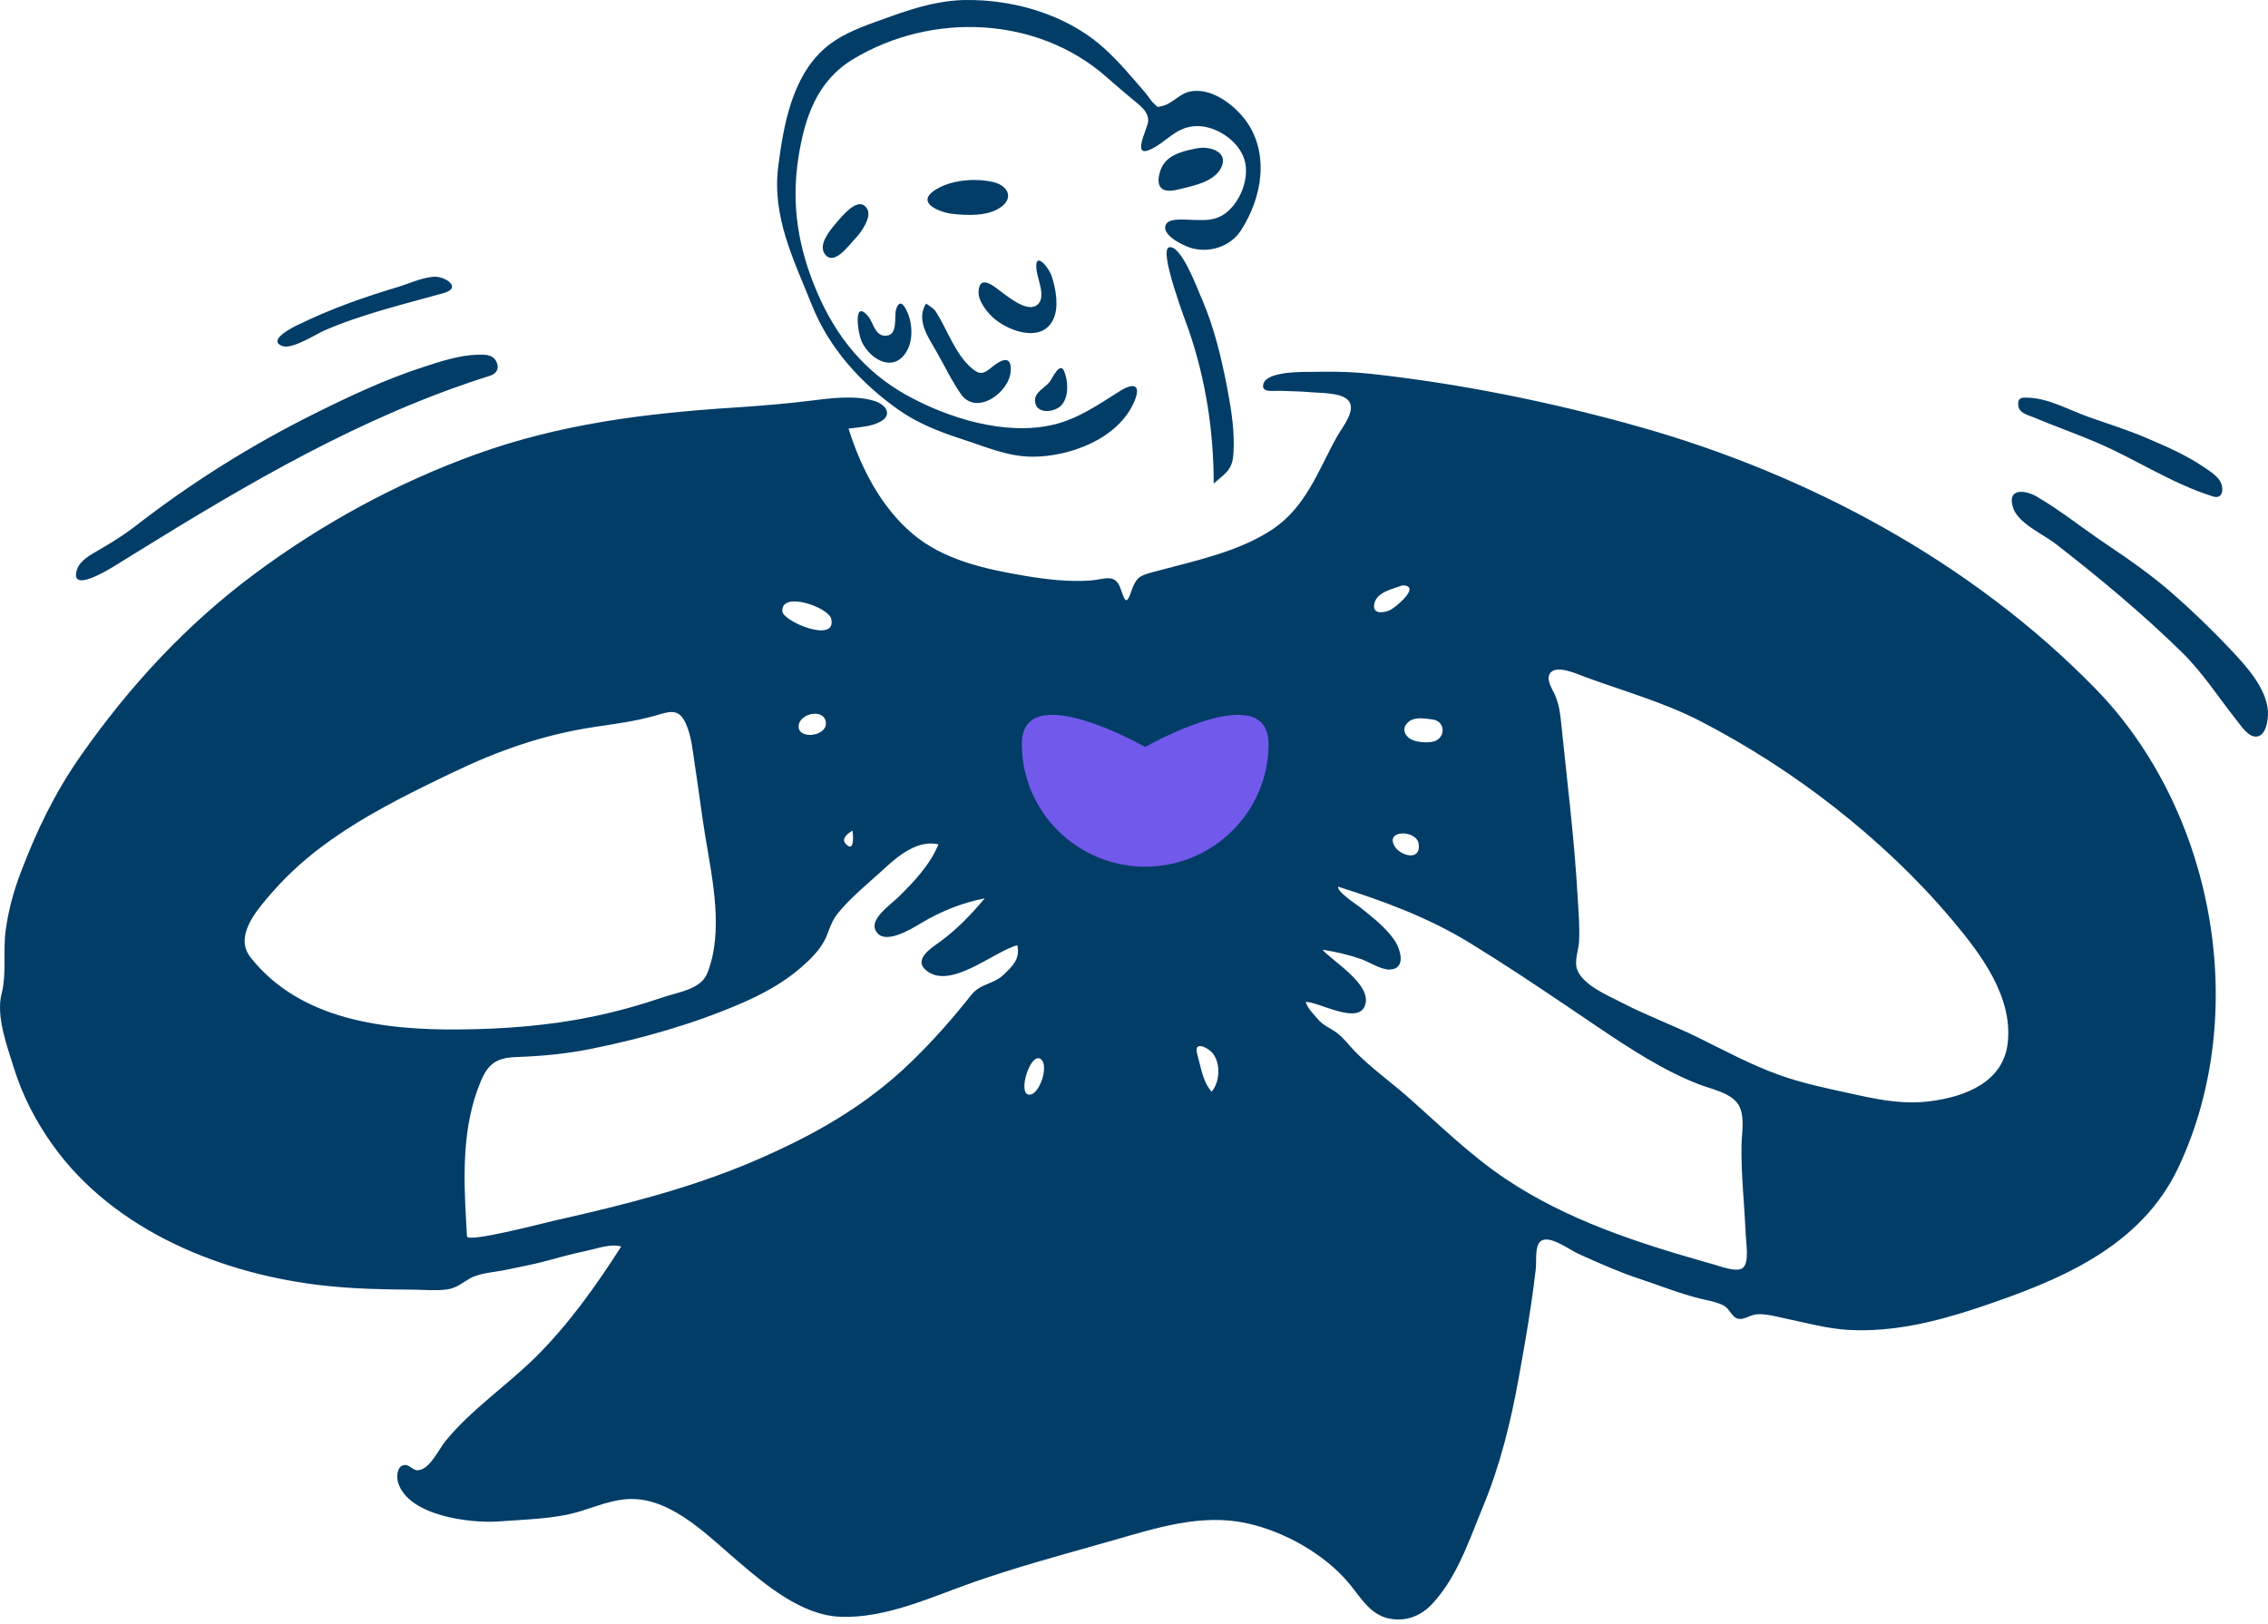 <svg width="479" height="343" viewBox="0 0 479 343" fill="none" xmlns="http://www.w3.org/2000/svg">
<path fill-rule="evenodd" clip-rule="evenodd" d="M275.973 143.144C281.136 146.887 280.314 154.251 278.76 159.602C276.471 167.481 271.912 174.774 266.712 181.061C257.486 192.214 241.825 204.737 227.388 194.946C214.531 186.226 206.422 168.63 203.623 153.81C202.758 149.229 201.605 142.405 205.67 138.961C211.68 133.872 222.28 134.798 229.535 135.453C234.313 135.884 238.923 137.349 243.644 136.661C254.614 135.063 266.823 136.511 275.973 143.144Z" fill="#023D68"/>
<path d="M215.813 157.146C215.813 171.401 227.516 183.028 241.865 183.028C256.213 183.028 267.916 171.401 267.916 157.146C267.916 142.891 241.865 157.753 241.865 157.753C241.865 157.753 215.813 142.891 215.813 157.146Z" fill="#7159EB"/>
<path fill-rule="evenodd" clip-rule="evenodd" d="M289.618 78.954C286.039 78.558 282.396 78.454 278.792 78.512L277.725 78.531C275.256 78.548 267.568 78.326 266.822 81.093C266.305 83.01 268.887 82.484 270.171 82.534C272.109 82.609 274.052 82.625 275.987 82.765L276.816 82.834C278.908 83.028 283.477 82.842 284.883 84.708C286.392 86.712 283.516 90.225 282.469 92.036L282.415 92.131C278.384 99.334 275.873 107.07 268.653 111.851C261.83 116.37 252.906 118.327 245.041 120.411L243.216 120.896C240.601 121.606 239.94 121.998 238.92 124.88L238.8 125.224C237.755 128.283 237.37 126.135 236.589 124.105L236.555 124.016C235.396 121.058 233.155 122.388 230.283 122.595C225.914 122.911 221.115 122.378 216.775 121.659L216.257 121.572C208.007 120.165 199.26 118.264 192.723 112.718C186.027 107.038 181.802 98.76 179.205 90.511L179.751 90.445C181.776 90.212 184.065 90.032 185.85 89.094C188.595 87.652 187.187 85.455 184.667 84.674C180.656 83.431 175.57 84.066 171.513 84.581C166.425 85.227 161.314 85.646 156.198 85.993L154.802 86.086C136.109 87.313 118.265 89.54 100.539 95.939C83.822 101.973 68.041 110.582 53.79 121.175C39.355 131.906 27.4 144.847 17.096 159.539C11.626 167.34 7.759 175.342 4.384 184.231C2.859 188.246 1.797 192.162 1.207 196.422C0.619 200.666 1.382 205.241 0.443 209.414L0.335 209.86C-0.892 214.634 1.54 221.042 2.949 225.588C4.756 231.412 7.615 236.901 11.164 241.855C24.211 260.069 47.21 269.246 68.908 271.551C75.049 272.203 81.205 272.318 87.375 272.36C89.656 272.375 91.987 272.623 94.258 272.329C96.49 272.039 97.494 270.965 99.293 269.965C101.353 268.821 104.383 268.678 106.665 268.207L109.417 267.646C111.555 267.209 113.686 266.755 115.796 266.174C118.189 265.515 120.559 264.889 122.973 264.349L124.011 264.123C126.295 263.639 128.841 262.62 131.201 263.234C125.981 271.425 120.066 279.73 113.138 286.585C107.003 292.656 99.503 297.669 94.035 304.389C92.68 306.054 90.753 310.354 88.287 310.493C87.075 310.561 86.421 309.066 85.142 309.453C83.751 309.874 83.753 312.043 84.077 313.096C86.238 320.126 99.201 321.704 105.186 321.312L105.366 321.3C110.12 320.949 115.095 320.815 119.77 319.874C124.029 319.016 128.013 316.907 132.385 316.599C140.9 315.999 148.341 323.192 154.361 328.43L155.673 329.563C161.669 334.717 169.286 341.098 177.419 341.434C187.114 341.835 196.766 337.225 205.705 334.102C214.288 331.105 223.157 328.664 231.929 326.187L235.021 325.31C244.26 322.676 253.689 319.577 263.369 321.696C271.274 323.426 279.835 328.233 285.02 334.508L285.306 334.86C287.537 337.642 289.467 340.921 293.191 341.765C296.604 342.538 299.851 341.431 302.23 338.971C307.378 333.648 309.963 326.189 312.707 319.409L313.193 318.22C316.87 309.347 319.068 300.317 320.775 290.884C321.72 285.656 322.643 280.422 323.413 275.166C323.763 272.778 324.083 270.386 324.355 267.989C324.51 266.618 324.239 264.097 324.877 262.79C326.258 259.964 331.115 263.74 333.308 264.767L334.988 265.52C338.699 267.18 342.388 268.784 346.267 270.067C350.555 271.483 354.802 273.211 359.188 274.277C360.766 274.66 362.538 274.934 363.999 275.694C365.216 276.328 365.649 277.814 366.645 278.332C368.048 279.061 369.485 277.688 370.981 277.566C372.957 277.405 375.146 278.043 377.07 278.444C381.481 279.361 385.773 280.579 390.295 280.849C399.546 281.4 408.762 279.167 417.482 276.27L417.976 276.105C434.785 270.461 452.126 263.473 460.116 246.462C475.491 213.73 467.568 171.07 442.557 145.435C416.502 118.729 381.925 100.191 346.223 90.131C327.821 84.945 308.634 81.057 289.618 78.954ZM282.626 187.263C292.264 190.289 301.795 193.837 310.435 199.135C317.601 203.53 324.658 208.242 331.65 212.962L337.557 216.955C344.232 221.456 351.458 226.183 358.946 229.044C361.542 230.037 365.74 230.808 367.243 233.446C368.59 235.807 367.834 239.475 367.801 242.056C367.727 247.969 368.372 253.957 368.66 259.887L368.71 260.998C368.772 262.533 369.461 266.592 368.106 267.745C366.849 268.815 363.19 267.379 361.92 267.023L360.526 266.631C345.654 262.427 330.74 257.552 317.825 248.857C310.372 243.838 303.932 237.477 297.21 231.56C293.554 228.341 289.474 225.462 286.085 221.958C284.851 220.681 283.841 219.271 282.428 218.184C281.08 217.146 279.484 216.613 278.359 215.262C277.398 214.107 276.225 213.062 275.759 211.582C278.605 211.582 286.873 216.536 288.302 212.291C289.775 207.916 281.678 203.192 279.289 200.561C282.068 200.98 284.805 201.623 287.462 202.54C289.07 203.095 291.692 204.811 293.466 204.757C297.125 204.647 295.766 200.354 294.441 198.458C292.943 196.314 290.888 194.538 288.835 192.875L287.304 191.644C286.779 191.22 282.18 188.201 282.626 187.263ZM186.426 183.753L187.117 183.119C190.044 180.444 194.006 177.341 198.199 178.314C196.495 182.515 193.077 186.179 189.852 189.333L189.577 189.602C188.231 190.911 183.917 193.884 184.828 196.251C186.31 200.095 192.673 196.063 194.529 194.951C198.708 192.448 203.177 190.649 207.978 189.719C205.182 193.046 202.174 196.216 198.656 198.785L197.49 199.62C195.554 201.032 193.256 203.038 195.654 204.973C200.781 209.109 209.915 200.917 214.861 199.614C215.48 202.451 213.961 203.932 211.982 205.83C209.781 207.938 207.085 207.649 205.112 210.141C201.175 215.114 197.06 219.783 192.485 224.216C182.671 233.728 171.682 239.853 159.21 245.207C146.145 250.815 132.055 254.396 118.204 257.52L117.029 257.786C114.134 258.47 98.709 262.486 98.627 261.101L98.458 258.201C97.888 248.184 97.586 237.879 101.5 228.436C103.059 224.673 104.862 223.409 108.869 223.234L109.078 223.226C114.424 223.047 119.56 222.561 124.827 221.505C135.562 219.352 146.356 216.283 156.427 211.947C160.835 210.049 165.128 207.755 168.799 204.639L169.298 204.211C171.046 202.694 172.807 200.958 173.945 198.963C175.052 197.02 175.361 194.893 176.779 193.092C179.418 189.74 183.226 186.674 186.426 183.753ZM327.486 142.04C328.9 140.422 333.028 142.308 334.637 142.913L334.725 142.946C342.818 145.921 351.462 148.328 359.116 152.292C369.178 157.502 378.781 163.674 387.678 170.675C396.585 177.683 404.804 185.421 412.123 194.078L412.501 194.526C418.426 201.573 425.118 210.513 424.034 220.224C423.1 228.594 414.949 231.645 407.582 232.571C402.404 233.222 397.716 232.428 392.682 231.333L390.663 230.892C385.726 229.822 380.827 228.794 376.037 227.11C369.96 224.972 364.349 221.914 358.587 219.085C353.34 216.509 347.84 214.499 342.646 211.806L342.313 211.636C339.345 210.135 334.226 207.948 333.075 204.705C332.453 202.953 333.387 200.667 333.491 198.873C333.667 195.849 333.397 192.697 333.21 189.658L333.172 189.009C332.511 177.392 331.075 165.828 329.881 154.261L329.714 152.593C329.51 150.616 329.247 148.718 328.437 146.83L328.357 146.651C327.765 145.388 326.377 143.31 327.486 142.04ZM217.113 231.133C215.053 230.494 217.575 222.486 219.656 223.572C221.839 224.71 219.388 231.84 217.113 231.133ZM252.922 222.861L252.849 222.608C251.987 219.665 255.147 221.213 256.124 222.441C257.835 224.593 257.661 228.456 255.897 230.55C254.03 228.426 253.659 225.491 252.922 222.861ZM138.435 151.112L139.301 150.859C141.893 150.117 143.533 149.869 144.858 152.829C146.061 155.514 146.315 158.67 146.748 161.563L146.803 161.923C147.534 166.596 148.099 171.294 148.851 175.963L149.031 177.06C150.529 186.034 152.831 196.841 149.381 205.528C148.044 208.896 143.423 209.483 140.228 210.542L140.058 210.599C135.215 212.257 130.237 213.637 125.224 214.68C115.927 216.612 106.425 217.326 96.942 217.405C81.149 217.535 63.367 215.439 52.908 202.171C49.613 197.991 53.645 192.977 56.347 189.766C59.844 185.609 63.598 182.068 67.954 178.806C76.552 172.37 85.902 167.801 95.542 163.172C105.29 158.49 114.649 155.188 125.376 153.55C129.771 152.879 134.16 152.36 138.435 151.112ZM223.039 140.639C228.821 140.549 234.669 144.257 238.286 148.534L238.654 148.975C240.52 151.196 241.291 151.485 243.201 149.043L243.531 148.623C245.143 146.595 246.96 144.605 249.435 143.67C254.125 141.899 260.498 143.075 264.883 145.193C269.71 147.527 272.369 152.586 273.153 157.728C275.002 169.86 262.881 183.074 252.973 188.466C250.108 190.025 246.909 190.731 244.127 192.473L243.577 192.815C241.445 194.121 239.584 194.979 237.158 193.467C234.693 191.93 232.145 189.901 229.935 188C227.425 185.84 224.304 184.43 221.902 182.182L221.207 181.528C216.831 177.377 212.945 173.082 210.27 167.586C209.332 165.66 208.603 163.921 208.376 161.815L208.37 161.724C208.346 161.042 208.477 157.883 208.475 157.882C205.447 155.437 208.07 149.949 209.878 146.717L210.232 146.094C210.676 145.322 211.444 143.799 212.214 143.312C212.519 143.119 213.241 143.549 213.68 143.342C214.037 143.174 214.236 142.676 214.592 142.512C217.221 141.301 220.12 140.685 223.039 140.639ZM294.554 178.735C292.391 175.133 299.327 175.198 299.647 178.323C300.021 181.974 295.729 180.691 294.554 178.735ZM180.038 175.415L180.064 175.566C180.242 176.719 180.391 180.112 178.642 178.237C177.3 176.799 180.051 175.484 180.038 175.415ZM297.677 152.296C298.973 151.355 301.15 151.751 302.604 151.95C305.049 152.287 305.4 155.293 303.326 156.381C302.108 157.02 299.224 156.827 297.991 156.123C296.431 155.233 295.988 153.524 297.677 152.296ZM425.132 107.144C426.183 110.538 431.503 112.789 434.155 114.852C443.434 122.071 452.501 129.586 460.889 137.825C465.076 141.936 468.283 146.876 471.88 151.478L472.447 152.199C473.387 153.425 474.951 155.777 476.674 155.545C478.656 155.278 479.057 151.863 478.994 150.372C478.777 145.288 474.134 140.378 470.822 136.876C467.097 132.94 463.114 129.103 459.047 125.518C454.568 121.572 449.709 118.18 444.757 114.859C439.894 111.598 435.231 107.831 430.174 104.877L430.007 104.782C427.612 103.464 423.866 103.053 425.132 107.144ZM168.671 153.463C168.637 150.576 174.377 149.419 174.427 152.79C174.468 155.529 168.703 156.187 168.671 153.463ZM165.227 129.085C164.954 124.74 174.982 128.208 175.553 130.702C176.763 136.003 165.364 131.264 165.227 129.085ZM296.148 123.629C300.332 123.59 294.827 128.294 293.481 128.886L293.44 128.904C291.895 129.526 289.752 129.675 290.274 127.415C290.834 124.986 294.26 124.36 296.148 123.629ZM100.792 74.911C96.919 75.033 93.14 76.303 89.488 77.482C81.453 80.077 73.801 83.676 66.255 87.438C53.026 94.032 40.295 102.01 28.626 111.081C26.36 112.841 24.042 114.292 21.599 115.731L20.717 116.246C19.048 117.206 16.875 118.391 16.26 120.292C14.599 125.437 22.985 120.273 24.175 119.534L28.36 116.942C52.354 102.107 76.425 87.859 103.564 79.331C105.06 78.861 105.525 77.527 104.74 76.204C103.889 74.77 102.231 74.865 100.792 74.911ZM426.262 85.678C426.436 87.198 428.113 87.579 429.306 88.06L429.413 88.104C433.878 89.979 438.454 91.579 442.907 93.485C451.172 97.024 458.762 102.159 467.389 104.845C469.36 105.46 469.651 103.47 469.123 102.116C468.535 100.605 466.77 99.544 465.493 98.67C461.809 96.147 457.632 94.332 453.541 92.58C449.486 90.84 445.31 89.525 441.152 88.067C437.287 86.712 432.802 84.19 428.652 84.004L428.031 83.974C426.917 83.933 426.077 84.048 426.262 85.678ZM253.855 63.168L253.53 62.421C252.691 60.458 249.409 51.722 246.939 52.216C244.574 52.689 250.533 68.209 251.132 69.924L251.148 69.972C254.673 80.311 256.333 91.199 256.333 102.123C258.781 99.919 260.266 99.375 260.502 95.778C260.797 91.272 260.094 86.757 259.26 82.341L259.163 81.832C257.946 75.478 256.406 69.121 253.855 63.168ZM203.842 0.005C198.475 0.081 193.425 1.583 188.42 3.362L184.945 4.608C181.061 6.008 177.151 7.558 174.051 10.326C167.255 16.395 165.485 26.443 164.373 35.04C162.986 45.767 167.602 54.767 171.487 64.473C175.121 73.55 181.79 80.903 189.717 86.506C193.732 89.343 198.154 91.093 202.783 92.61L203.262 92.766C208.14 94.344 212.865 96.457 218.083 96.449C226.009 96.438 236.156 92.674 239.532 84.865C241.049 81.357 239.612 80.689 236.619 82.528L236.497 82.604C232.034 85.407 227.733 88.432 222.519 89.676C212.406 92.088 200.294 88.351 191.427 83.42C182.563 78.49 176.613 71.084 172.636 61.862C168.623 52.559 167.064 43.392 168.612 33.363C169.923 24.864 172.531 17.1 180.19 12.486C196.725 2.528 219.001 3.33 233.705 16.272C235.386 17.751 237.05 19.196 238.76 20.617L240.147 21.757C241.375 22.776 242.653 24 242.478 25.698L242.464 25.802C242.178 27.541 238.997 33.403 243.008 31.553C246.327 30.021 248.131 27.028 252.151 26.657C256.431 26.263 261.535 29.55 262.815 33.688C264.036 37.636 261.859 43.037 258.449 45.302C256.535 46.572 254.447 46.514 252.287 46.45L251.614 46.431C250.424 46.403 247.11 46.016 246.323 47.274C244.929 49.5 249.846 51.839 251.433 52.331C255.294 53.529 259.858 52.12 262.078 48.673C264.334 45.169 265.878 41.113 266.19 36.938C266.487 32.938 265.579 28.889 263.219 25.605C260.709 22.112 255.593 18.196 251.007 19.41C249.016 19.936 247.417 21.993 245.463 22.384C244.23 22.63 244.749 22.806 243.727 21.892C243.079 21.312 242.466 20.242 241.867 19.555L239.652 16.991C236.929 13.844 234.119 10.707 230.809 8.222C223.255 2.55 213.214 -0.128 203.842 0.005ZM221.712 80.624C220.751 81.86 218.492 82.822 218.59 84.644C218.751 87.654 222.852 87.096 224.22 85.526C225.776 83.739 225.614 80.426 224.732 78.358C223.838 76.264 222.197 80 221.712 80.624ZM195.592 64.11C193.379 67.559 196.076 71.281 197.825 74.333C199.498 77.251 201.052 80.55 202.999 83.293C206.232 87.848 213.265 82.92 213.473 78.239C213.629 74.754 211.232 76.134 209.601 77.444L209.242 77.736C207.714 78.96 206.914 79.207 205.236 77.77C201.7 74.74 200.111 69.673 197.666 65.837C197.181 65.076 196.303 64.619 195.592 64.11ZM189.284 65.219C188.714 66.887 189.911 71.305 186.583 70.864C184.744 70.62 184.352 67.981 183.385 66.83C180.135 62.959 181.131 70.28 181.981 72.113C183.853 76.151 189.093 78.934 191.692 73.811C192.625 71.97 192.654 69.664 192.212 67.663L192.163 67.45C191.896 66.334 190.337 62.14 189.284 65.219ZM91.615 58.446C88.997 58.642 86.466 59.878 83.984 60.623C76.655 62.824 69.844 65.223 63.001 68.57L62.132 69.001C60.867 69.649 56.668 72.006 59.632 73.073C61.768 73.841 66.756 70.545 68.59 69.755C76.648 66.28 85.307 64.253 93.743 61.88C97.692 60.77 93.961 58.27 91.615 58.446ZM218.957 57.321C219.252 59.267 221.081 63.144 218.848 64.535C217.138 65.602 214.324 63.724 212.626 62.487L211.779 61.862C210.135 60.615 206.809 57.665 206.674 61.644C206.603 63.745 208.706 66.266 210.206 67.476L210.415 67.64C213.689 70.152 220.111 72.269 222.42 67.514C223.705 64.868 223.002 61.1 222.152 58.433L222.106 58.296C221.331 56.123 218.261 52.72 218.957 57.321ZM177.525 46.023L176.365 47.367C174.925 49.064 172.799 51.859 174.254 53.726C176.191 56.211 179.321 51.748 180.613 50.392L180.665 50.338C181.798 49.179 184.181 45.88 183.165 44.13C181.704 41.616 178.968 44.381 177.525 46.023ZM197.444 40.154C193.228 42.901 198.674 44.886 201.137 45.167L201.722 45.225C204.572 45.491 208.054 45.59 210.597 44.232C214.419 42.19 213.145 39.106 209.44 38.367C205.641 37.611 200.75 38.001 197.444 40.154ZM252.809 31.322L252.132 31.456C249.179 32.058 246.024 32.968 245.034 36.139C243.949 39.614 245.467 40.803 248.569 40.079L249.45 39.867C252.363 39.177 256.228 38.338 257.767 35.678C259.767 32.224 255.713 30.758 252.809 31.322Z" fill="#023D68"/>
</svg>
